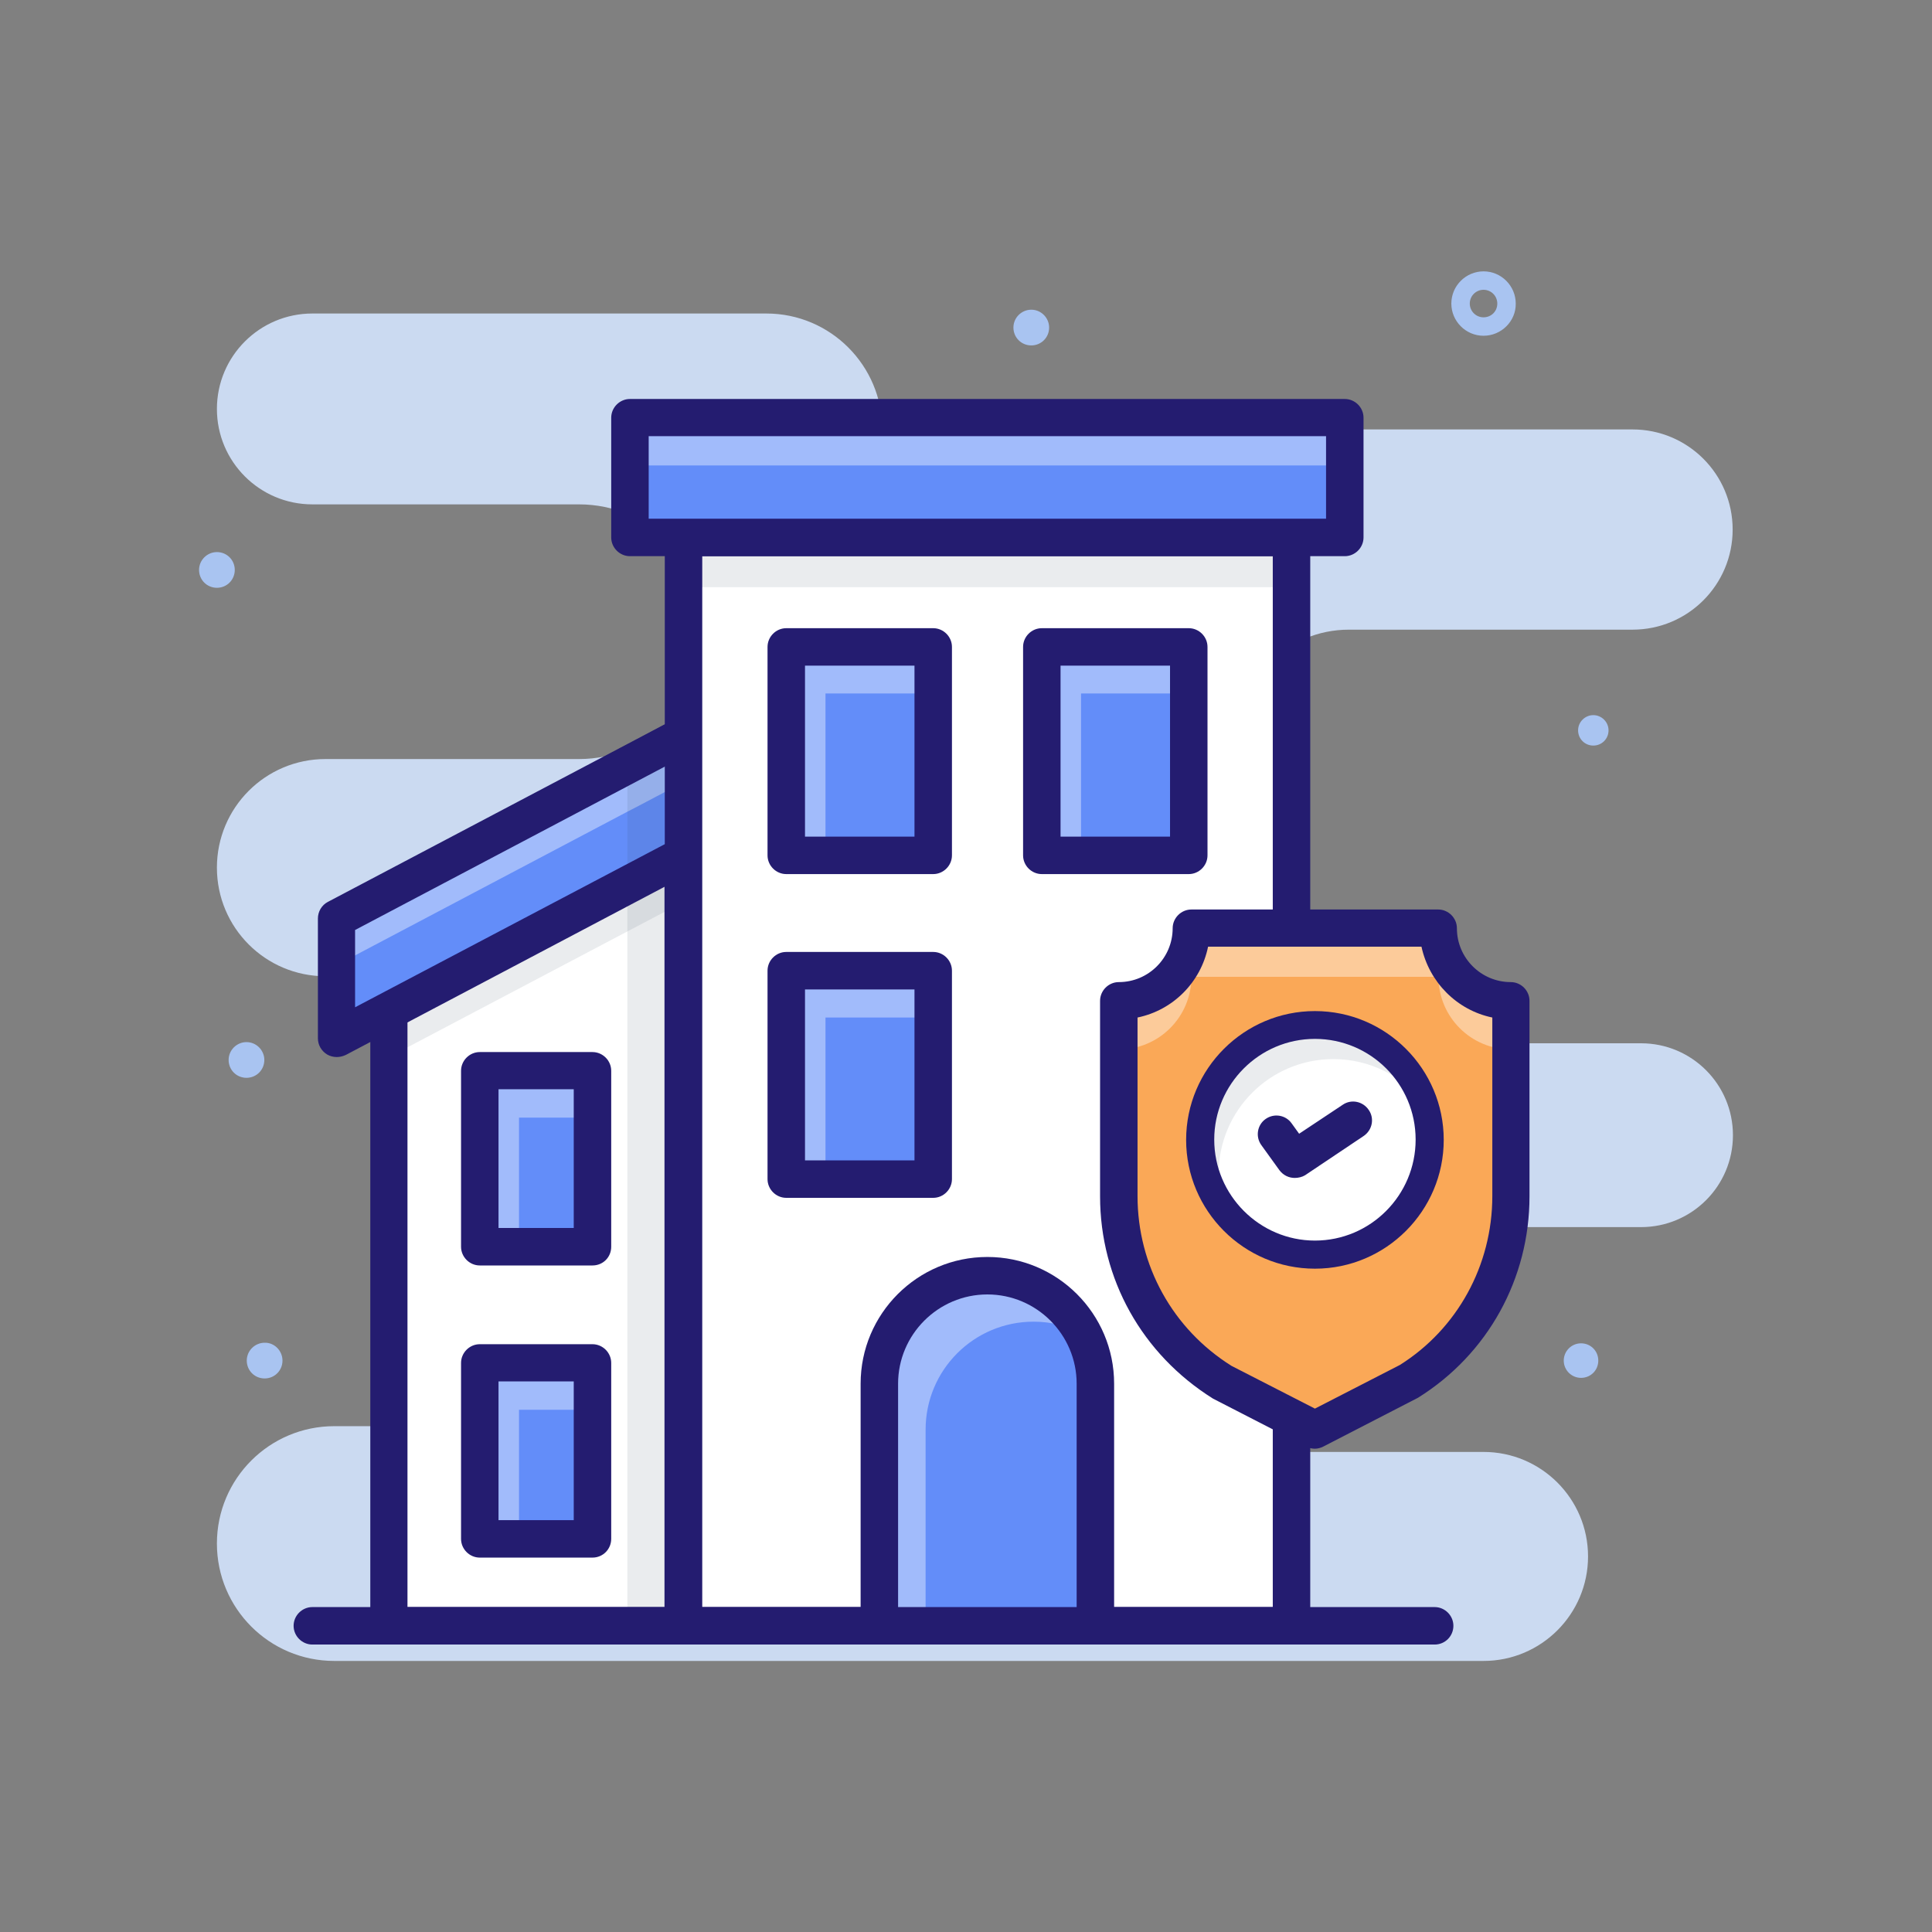 <?xml version="1.0" encoding="UTF-8"?>
<svg xmlns="http://www.w3.org/2000/svg" id="building-insurance" viewBox="0 0 66 66">
  <rect x="0" y="0" width="66" height="66" fill="#808080" stroke="none"/>
  <path fill="#cbdaf1" d="M32.61,45.76L32.61,45.76c0-2.12,1.72-3.84,3.84-3.84h19.61c1.73,0,3.14-1.4,3.14-3.14v0c0-1.73-1.4-3.14-3.14-3.14h-9.98c-2.12,0-3.84-1.72-3.84-3.84v-6.45c0-2.12,1.72-3.84,3.84-3.84h9.69c1.89,0,3.42-1.53,3.42-3.42v0c0-1.89-1.53-3.42-3.42-3.42H30.14v0c0-2.18-1.77-3.96-3.96-3.96H10.67c-1.8,0-3.26,1.46-3.26,3.26v0c0,1.8,1.46,3.26,3.26,3.26h9.11c2.4,0,4.35,1.95,4.35,4.35v0c0,2.4-1.95,4.35-4.35,4.35h-8.66c-2.05,0-3.71,1.66-3.71,3.71v0c0,2.05,1.66,3.71,3.71,3.71h14.25c2.05,0,3.71,1.66,3.71,3.71v2.03c0,2.05-1.66,3.71-3.71,3.71h0v0c0,3.27-2.65,5.92-5.92,5.92h-8.03c-2.21,0-4.01,1.79-4.01,4.01v0c0,2.21,1.79,4.01,4.01,4.01h39.26c1.97,0,3.57-1.6,3.57-3.57v0c0-1.97-1.6-3.57-3.57-3.57H36.46C34.34,49.61,32.61,47.89,32.61,45.76z"></path>
  <path fill="#a9c4f1" d="M54.6 46.48c0 .33-.26.59-.59.59-.32 0-.59-.26-.59-.59 0-.32.26-.59.59-.59C54.34 45.89 54.6 46.15 54.6 46.48zM54.95 24.95c0 .29-.23.52-.52.52-.29 0-.52-.23-.52-.52 0-.29.24-.52.52-.52C54.71 24.43 54.95 24.66 54.95 24.95zM35.84 11.19c0 .34-.27.61-.61.61-.34 0-.61-.27-.61-.61 0-.34.28-.61.61-.61C35.57 10.58 35.84 10.86 35.84 11.19zM9.65 46.48c0 .34-.27.61-.61.61-.34 0-.61-.27-.61-.61 0-.34.28-.61.61-.61C9.37 45.86 9.65 46.14 9.65 46.48zM9.03 36.21c0 .34-.27.61-.61.61-.34 0-.61-.27-.61-.61 0-.34.28-.61.61-.61C8.76 35.6 9.03 35.88 9.03 36.21zM8.02 19.47c0 .34-.27.61-.61.61-.34 0-.61-.27-.61-.61 0-.34.28-.61.61-.61C7.75 18.86 8.02 19.13 8.02 19.47zM50.68 11.47c-.61 0-1.1-.5-1.1-1.1 0-.61.5-1.1 1.1-1.1.61 0 1.1.5 1.1 1.1C51.79 10.97 51.29 11.47 50.68 11.47zM50.68 9.9c-.26 0-.47.21-.47.47s.21.47.47.47c.26 0 .47-.2.47-.47C51.15 10.11 50.94 9.9 50.68 9.9z"></path>
  <path fill="#638df9" d="M42.09,54.15l-0.2,0.53c-0.04,0.09-0.16,0.11-0.21,0.02l-0.3-0.48c-0.02-0.03-0.06-0.05-0.1-0.06l-0.56-0.03c-0.1,0-0.15-0.12-0.09-0.2L41,53.51c0.03-0.03,0.03-0.07,0.02-0.11l-0.15-0.54c-0.03-0.1,0.07-0.18,0.16-0.14l0.52,0.21c0.04,0.01,0.08,0.01,0.11-0.01l0.47-0.31c0.08-0.05,0.19,0.01,0.19,0.11l-0.04,0.56c0,0.04,0.01,0.08,0.04,0.1l0.44,0.35c0.08,0.06,0.05,0.19-0.05,0.21l-0.55,0.13C42.14,54.09,42.11,54.12,42.09,54.15z"></path>
  <g>
    <polygon fill="#fff" points="23.35 25.13 23.35 55.54 13.29 55.54 13.29 30.49 21.43 26.15 21.93 25.89"></polygon>
    <polygon fill="#294157" points="24.03 28.86 24.03 30.45 23.35 30.81 21.43 31.82 13.29 36.11 13.29 34.53 21.43 30.24 23.35 29.22" opacity=".1"></polygon>
    <path fill="#241c70" d="M23.35,56.18H13.29c-0.35,0-0.64-0.29-0.64-0.64V30.5c0-0.24,0.13-0.45,0.34-0.56l10.06-5.37c0.2-0.11,0.44-0.1,0.63,0.01c0.19,0.12,0.31,0.32,0.31,0.55v30.42C23.99,55.9,23.7,56.18,23.35,56.18z M13.92,54.9h8.78V26.19l-8.78,4.69V54.9z"></path>
    <polygon fill="#638df9" points="24.03 24.77 24.03 28.86 23.35 29.22 21.43 30.24 13.29 34.53 11.5 35.47 11.5 31.38 21.43 26.15 21.93 25.89 23.35 25.13"></polygon>
    <polygon fill="#fff" points="24.03 24.77 24.03 26.36 23.35 26.72 21.93 27.47 21.43 27.73 11.5 32.97 11.5 31.38 21.43 26.15 21.93 25.89 23.35 25.13" opacity=".4"></polygon>
    <polygon fill="#294157" points="24.03 24.77 24.03 28.86 23.35 29.22 23.35 55.54 21.43 55.54 21.43 26.15 21.93 25.89 23.35 25.13 23.35 25.13" opacity=".1"></polygon>
    <path fill="#241c70" d="M11.5,36.11c-0.11,0-0.23-0.03-0.33-0.09c-0.19-0.12-0.31-0.32-0.31-0.55v-4.09c0-0.24,0.13-0.46,0.34-0.57l12.54-6.61c0.2-0.1,0.44-0.1,0.63,0.02c0.19,0.12,0.31,0.32,0.31,0.55v4.09c0,0.24-0.13,0.46-0.34,0.57l-12.53,6.61C11.7,36.09,11.6,36.11,11.5,36.11z M12.13,31.77v2.64l11.26-5.93v-2.65L12.13,31.77z"></path>
    <rect width="20.77" height="37.18" x="23.35" y="18.36" fill="#fff"></rect>
    <rect width="20.77" height="1.7" x="23.35" y="18.36" fill="#294157" opacity=".1"></rect>
    <path fill="#241c70" d="M44.12,56.18H23.35c-0.35,0-0.64-0.29-0.64-0.64V18.36c0-0.35,0.29-0.64,0.64-0.64h20.77c0.35,0,0.64,0.29,0.64,0.64v37.18C44.76,55.9,44.47,56.18,44.12,56.18z M23.99,54.9h19.49V19H23.99V54.9z"></path>
    <path fill="#241c70" d="M49.01,56.18H10.67c-0.35,0-0.64-0.29-0.64-0.64s0.29-0.64,0.64-0.64h38.34c0.35,0,0.64,0.29,0.64,0.64S49.37,56.18,49.01,56.18z"></path>
    <rect width="24.42" height="4.09" x="21.52" y="14.27" fill="#638df9"></rect>
    <rect width="24.42" height="1.63" x="21.52" y="14.27" fill="#fff" opacity=".4"></rect>
    <path fill="#241c70" d="M45.94,19H21.52c-0.35,0-0.64-0.29-0.64-0.64v-4.09c0-0.35,0.29-0.64,0.64-0.64h24.42c0.35,0,0.64,0.29,0.64,0.64v4.09C46.58,18.71,46.29,19,45.94,19z M22.16,17.72H45.3v-2.82H22.16V17.72z"></path>
    <path fill="#638df9" d="M37.42,47.27v8.27h-7.38v-8.27c0-2.04,1.65-3.69,3.69-3.69h0C35.77,43.58,37.42,45.23,37.42,47.27z"></path>
    <path fill="#fff" d="M37,45.56c-0.5-0.26-1.09-0.41-1.69-0.41c-2.04,0-3.69,1.65-3.69,3.69v6.7h-1.57v-8.27c0-2.04,1.65-3.69,3.69-3.69c1.02,0,1.94,0.42,2.61,1.08C36.6,44.92,36.83,45.23,37,45.56z" opacity=".4"></path>
    <path fill="#241c70" d="M37.42,56.18h-7.38c-0.35,0-0.64-0.29-0.64-0.64v-8.27c0-2.39,1.94-4.33,4.33-4.33c2.39,0,4.33,1.94,4.33,4.33v8.27C38.06,55.9,37.78,56.18,37.42,56.18z M30.68,54.9h6.1v-7.63c0-1.68-1.37-3.05-3.05-3.05c-1.68,0-3.05,1.37-3.05,3.05V54.9z"></path>
    <rect width="5.02" height="7.12" x="26.86" y="22.1" fill="#638df9"></rect>
    <rect width="5.02" height="7.12" x="35.59" y="22.1" fill="#638df9"></rect>
    <g opacity=".4">
      <polygon fill="#fff" points="31.88 22.1 31.88 23.69 28.2 23.69 28.2 29.22 26.86 29.22 26.86 22.1"></polygon>
      <polygon fill="#fff" points="40.61 22.1 40.61 23.69 36.93 23.69 36.93 29.22 35.59 29.22 35.59 22.1"></polygon>
    </g>
    <rect width="5.02" height="7.12" x="26.86" y="33.16" fill="#638df9"></rect>
    <polygon fill="#fff" points="31.88 33.16 31.88 34.76 28.2 34.76 28.2 40.28 26.86 40.28 26.86 33.16" opacity=".4"></polygon>
    <rect width="3.85" height="6.01" x="16.39" y="36.58" fill="#638df9"></rect>
    <rect width="3.85" height="6.01" x="16.39" y="46.55" fill="#638df9"></rect>
    <polygon fill="#fff" points="20.24 36.58 20.24 38.18 17.73 38.18 17.73 42.59 16.39 42.59 16.39 36.58" opacity=".4"></polygon>
    <polygon fill="#fff" points="20.24 46.56 20.24 48.16 17.73 48.16 17.73 52.57 16.39 52.57 16.39 46.56" opacity=".4"></polygon>
    <path fill="#241c70" d="M31.88 29.86h-5.02c-.35 0-.64-.29-.64-.64V22.1c0-.35.29-.64.64-.64h5.02c.35 0 .64.29.64.64v7.12C32.52 29.57 32.23 29.86 31.88 29.86zM27.5 28.58h3.74v-5.84H27.5V28.58zM40.61 29.86h-5.02c-.35 0-.64-.29-.64-.64V22.1c0-.35.29-.64.64-.64h5.02c.35 0 .64.29.64.64v7.12C41.25 29.57 40.96 29.86 40.61 29.86zM36.23 28.58h3.74v-5.84h-3.74V28.58zM31.88 40.92h-5.02c-.35 0-.64-.29-.64-.64v-7.12c0-.35.29-.64.64-.64h5.02c.35 0 .64.29.64.64v7.12C32.52 40.63 32.23 40.92 31.88 40.92zM27.5 39.64h3.74V33.8H27.5V39.64zM20.24 43.23h-3.85c-.35 0-.64-.29-.64-.64v-6.01c0-.35.29-.64.64-.64h3.85c.35 0 .64.29.64.64v6.01C20.88 42.95 20.6 43.23 20.24 43.23zM17.03 41.95h2.57v-4.74h-2.57V41.95zM20.24 53.21h-3.85c-.35 0-.64-.29-.64-.64v-6.01c0-.35.29-.64.64-.64h3.85c.35 0 .64.29.64.64v6.01C20.88 52.92 20.6 53.21 20.24 53.21zM17.03 51.93h2.57v-4.74h-2.57V51.93z"></path>
    <path fill="#faa857" d="M40.7,31.71c0,1.37-1.11,2.48-2.48,2.48v6.68c0,2.58,1.32,4.97,3.51,6.34l3.19,1.64l3.19-1.64c2.18-1.37,3.51-3.76,3.51-6.34v-6.68c-1.37,0-2.48-1.11-2.48-2.48H40.7z"></path>
    <path fill="#fff" d="M51.62,34.19v1.66c-1.37,0-2.48-1.11-2.48-2.48H40.7c0,1.37-1.11,2.48-2.48,2.48v-1.66c1.37,0,2.48-1.11,2.48-2.48h8.43C49.13,33.08,50.25,34.19,51.62,34.19z" opacity=".4"></path>
    <path fill="#241c70" d="M44.92,49.49c-0.1,0-0.2-0.02-0.29-0.07l-3.19-1.64c-2.43-1.52-3.86-4.09-3.86-6.91v-6.68c0-0.35,0.29-0.64,0.64-0.64c1.02,0,1.84-0.83,1.84-1.84c0-0.35,0.29-0.64,0.64-0.64h8.43c0.35,0,0.64,0.29,0.64,0.64c0,1.02,0.83,1.84,1.84,1.84c0.35,0,0.64,0.29,0.64,0.64v6.68c0,2.81-1.42,5.39-3.81,6.88l-3.24,1.67C45.12,49.46,45.02,49.49,44.92,49.49z M38.86,34.76v6.1c0,2.37,1.2,4.54,3.21,5.8l2.85,1.46l2.9-1.49c1.96-1.23,3.16-3.4,3.16-5.77v-6.1c-1.21-0.25-2.16-1.21-2.42-2.42h-7.29C41.02,33.56,40.07,34.51,38.86,34.76z"></path>
    <circle cx="44.92" cy="38.93" r="3.92" fill="#fff" transform="rotate(-22.5 44.916 38.93)"></circle>
    <path fill="#294157" d="M48.64,37.69c-0.72-0.92-1.83-1.51-3.09-1.51c-2.16,0-3.92,1.75-3.92,3.92c0,0.43,0.07,0.84,0.2,1.23c-0.52-0.66-0.82-1.5-0.82-2.4c0-2.17,1.76-3.92,3.92-3.92C46.64,35.01,48.12,36.13,48.64,37.69z" opacity=".1"></path>
    <g>
      <path fill="#241c70" d="M44.92,43.34c-2.43,0-4.4-1.98-4.4-4.4c0-2.43,1.98-4.4,4.4-4.4c2.43,0,4.4,1.98,4.4,4.4C49.32,41.36,47.35,43.34,44.92,43.34z M44.92,35.49c-1.9,0-3.44,1.55-3.44,3.44c0,1.9,1.55,3.45,3.44,3.45c1.9,0,3.44-1.55,3.44-3.45C48.36,37.03,46.82,35.49,44.92,35.49z"></path>
    </g>
    <g>
      <polyline fill="#fff" points="43.61 38.74 44.23 39.6 46.23 38.26"></polyline>
      <path fill="#241c70" d="M44.23,40.24c-0.2,0-0.39-0.09-0.52-0.26l-0.62-0.86c-0.21-0.29-0.14-0.69,0.14-0.89c0.29-0.21,0.69-0.14,0.89,0.14l0.26,0.36l1.49-0.99c0.29-0.2,0.69-0.12,0.89,0.18c0.2,0.29,0.12,0.69-0.18,0.89l-2,1.34C44.48,40.21,44.35,40.24,44.23,40.24z"></path>
    </g>
  </g>
</svg>
